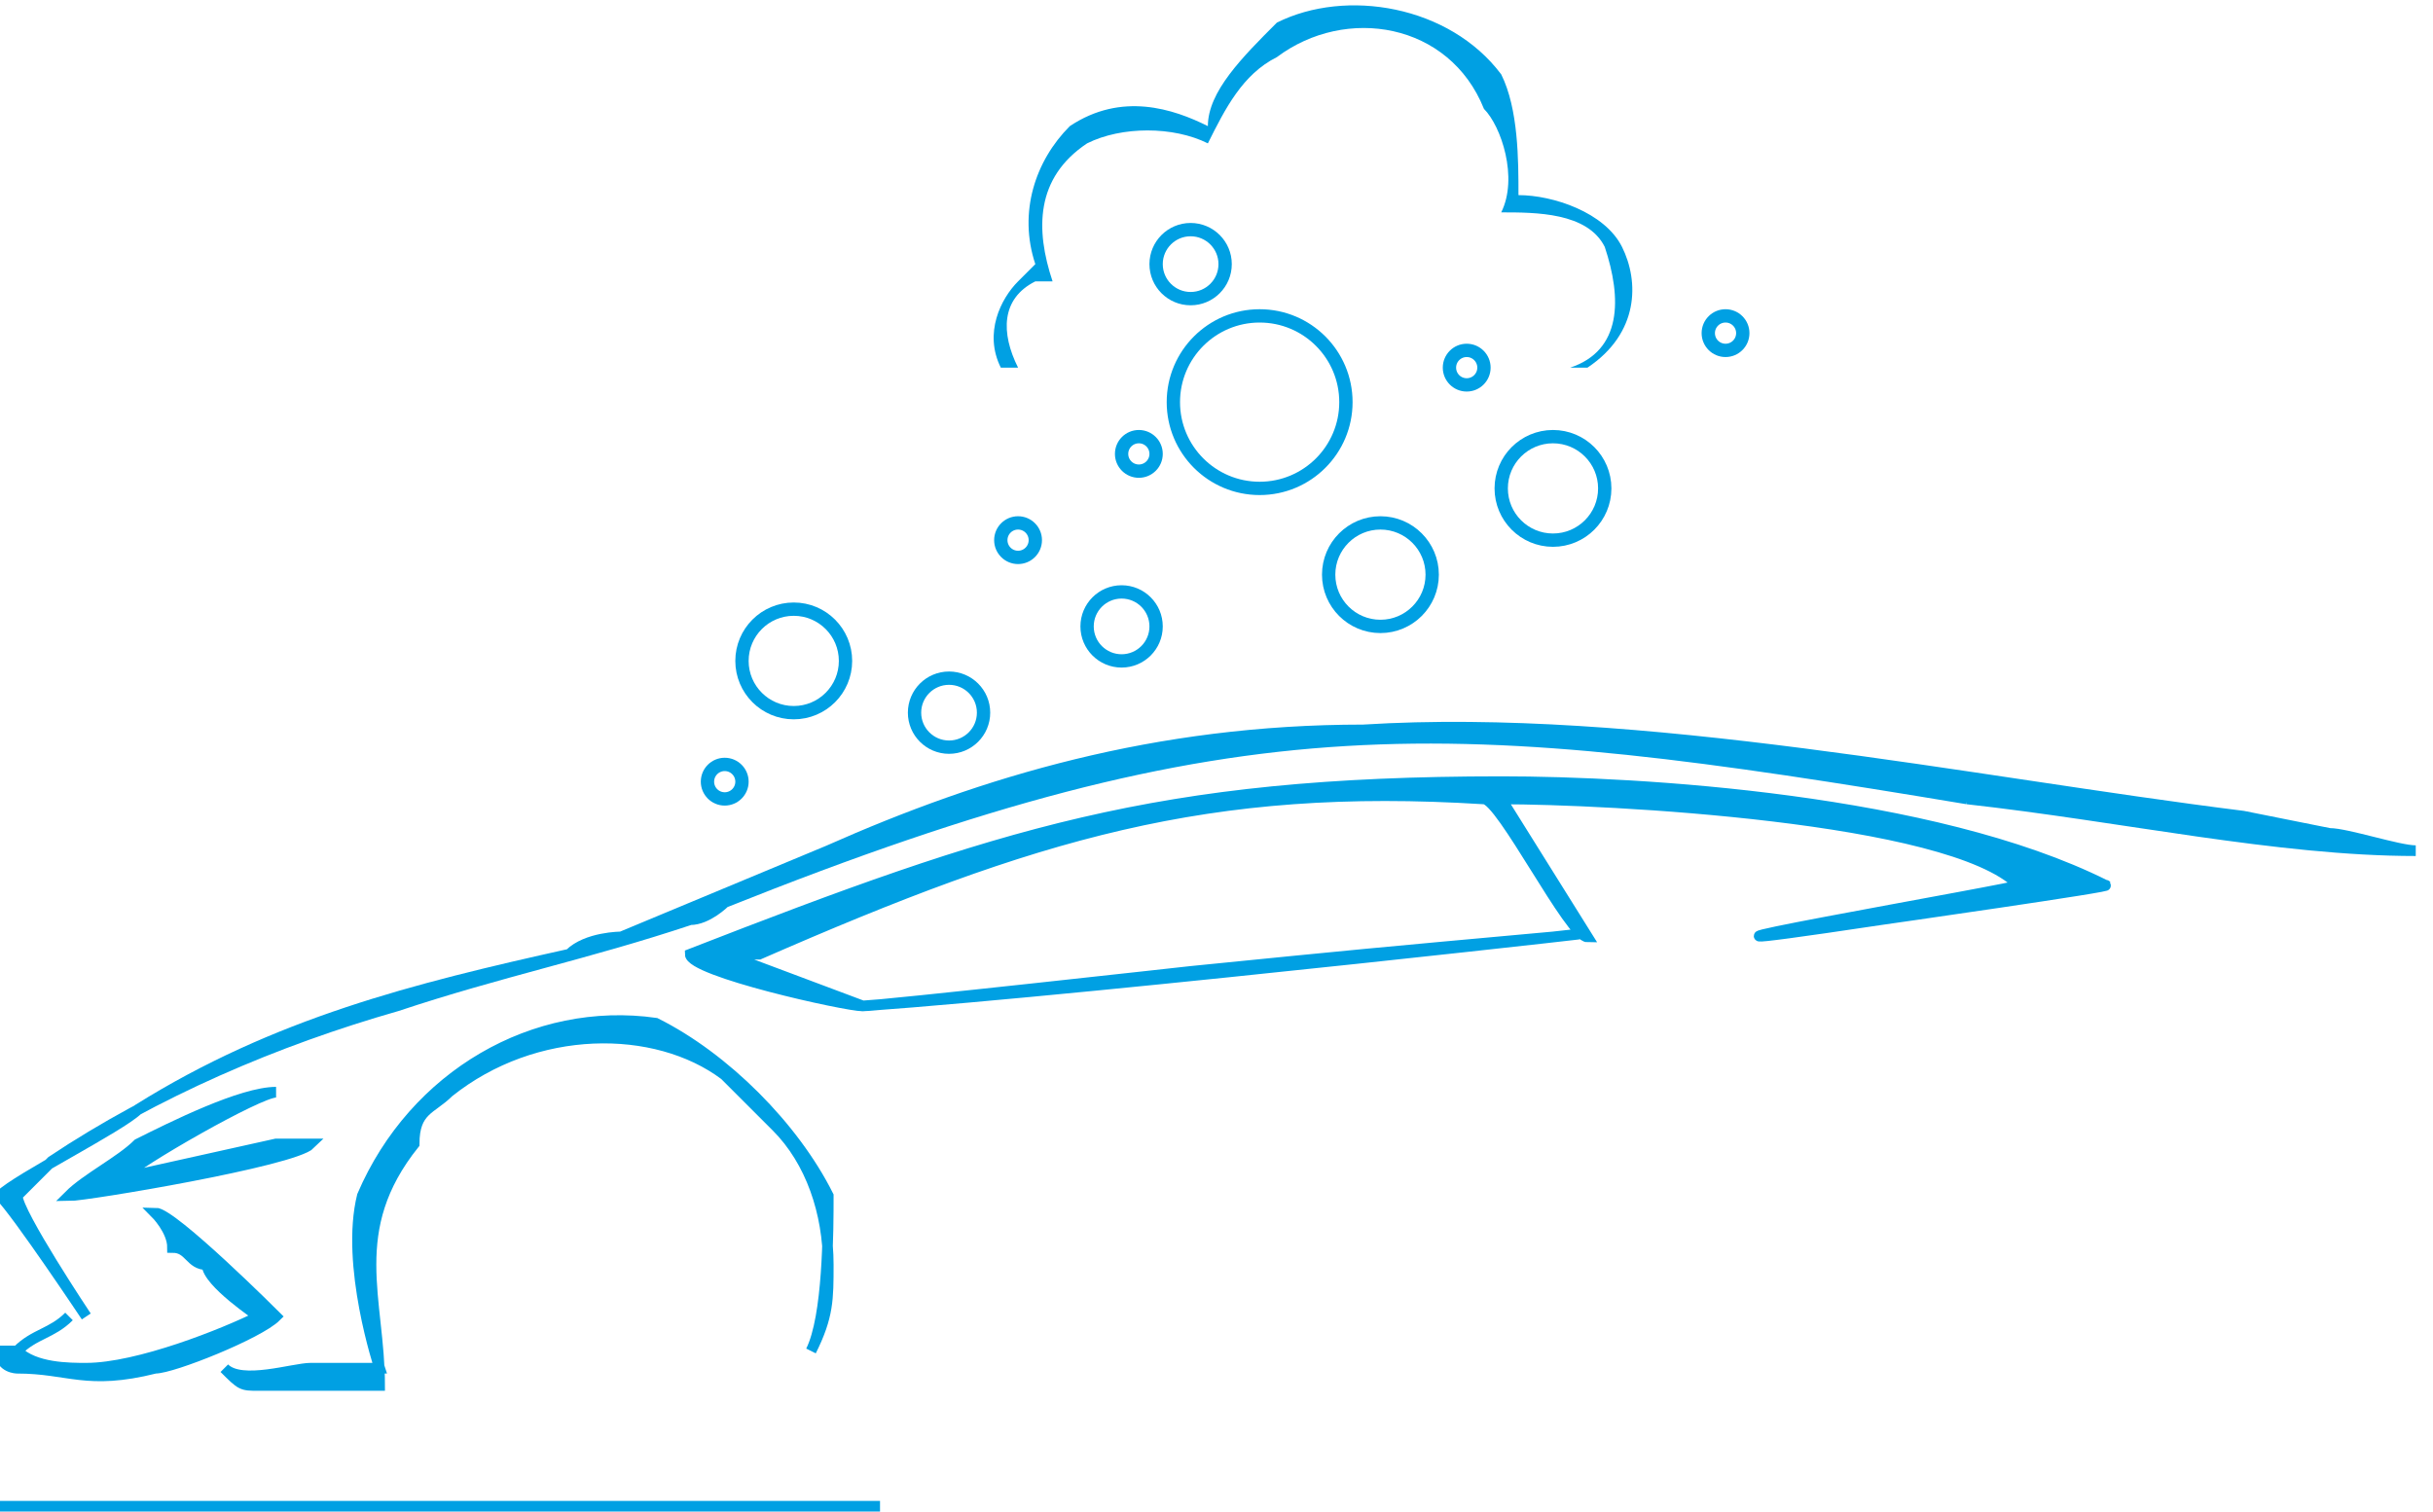 <?xml version="1.0" encoding="UTF-8"?>
<!DOCTYPE svg PUBLIC "-//W3C//DTD SVG 1.1//EN" "http://www.w3.org/Graphics/SVG/1.1/DTD/svg11.dtd">
<!-- Creator: CorelDRAW X7 -->
<svg xmlns="http://www.w3.org/2000/svg" xml:space="preserve" width="140px" height="87px" version="1.1" style="shape-rendering:geometricPrecision; text-rendering:geometricPrecision; image-rendering:optimizeQuality; fill-rule:evenodd; clip-rule:evenodd"
viewBox="0 0 141 87"
 xmlns:xlink="http://www.w3.org/1999/xlink">
 <defs>
  <style type="text/css">
   <![CDATA[
    .str1 {stroke:#00A0E3;stroke-width:0.772}
    .str0 {stroke:#00A0E3;stroke-width:0.618}
    .fil2 {fill:none}
    .fil1 {fill:#00A0E3}
    .fil0 {fill:#00A0E3}
   ]]>
  </style>
 </defs>
 <g id="Layer_x0020_1">
  <g id="_768858669440">
   <path class="fil0 str0" d="M3 87l-3 0 4 0c2,0 5,0 7,0 2,0 5,0 7,0l2 0 7 0 18 0c1,0 2,0 3,0 0,0 0,0 0,0l3 0 -11 0 -21 0 -2 0 -14 0z"/>
   <g>
    <path class="fil0 str0" d="M42 62c1,1 1,1 2,2l1 1c2,2 3,5 3,8 0,2 0,3 -1,5 1,-2 1,-7 1,-9 -2,-4 -6,-8 -10,-10 -7,-1 -14,3 -17,10 -1,4 1,10 1,10l-4 0c-1,0 -4,1 -5,0 1,1 1,1 2,1l4 0 3 0c0,-5 -2,-9 2,-14 0,-2 1,-2 2,-3 5,-4 12,-4 16,-1z"/>
    <path class="fil0 str0" d="M1 78l-1 0c0,1 1,1 1,1 3,0 4,1 8,0 1,0 6,-2 7,-3 0,0 -6,-6 -7,-6 0,0 1,1 1,2 1,0 1,1 2,1 0,1 3,3 3,3 -2,1 -7,3 -10,3 -1,0 -3,0 -4,-1 1,-1 2,-1 3,-2 -1,1 -2,1 -3,2z"/>
    <path class="fil0 str0" d="M8 66c-1,1 -3,2 -4,3 1,0 13,-2 14,-3l-2 0 -9 2c1,-1 8,-5 9,-5 -2,0 -6,2 -8,3z"/>
    <path class="fil0 str0" d="M117 51c1,0 -28,5 -8,2 0,0 14,-2 13,-2 -10,-5 -27,-6 -35,-6 -20,0 -29,3 -47,10 0,1 9,3 10,3 14,-1 49,-5 40,-4 -11,1 -11,1 -21,2 0,0 -18,2 -19,2l-8 -3c0,0 1,0 2,0 16,-7 26,-10 42,-9 1,0 5,8 6,8 0,0 -5,-8 -5,-8 6,0 26,1 30,5z"/>
    <path class="fil0 str0" d="M114 46c9,1 18,3 26,3 -1,0 -4,-1 -5,-1l-5 -1c-16,-2 -35,-6 -51,-5 -12,0 -22,3 -31,7l-12 5c0,0 -2,0 -3,1 -9,2 -17,4 -25,9 -1,1 -7,4 -8,5 1,1 5,7 5,7 0,0 -4,-6 -4,-7 0,0 1,-1 2,-2 6,-4 13,-7 20,-9 6,-2 11,-3 17,-5 1,0 2,-1 2,-1 30,-12 42,-11 72,-6z"/>
   </g>
   <path class="fil1" d="M88 11c0,-2 0,-5 -1,-7 -3,-4 -9,-5 -13,-3 -2,2 -4,4 -4,6 -2,-1 -5,-2 -8,0 -2,2 -3,5 -2,8 0,0 0,0 -1,1 -1,1 -2,3 -1,5 0,0 1,0 1,0 0,0 0,0 0,0 -1,-2 -1,-4 1,-5 0,0 1,0 1,0 -1,-3 -1,-6 2,-8 2,-1 5,-1 7,0 1,-2 2,-4 4,-5 4,-3 10,-2 12,3 1,1 2,4 1,6 2,0 5,0 6,2 1,3 1,6 -2,7 1,0 1,0 1,0 3,-2 3,-5 2,-7 -1,-2 -4,-3 -6,-3z"/>
   <circle class="fil2 str1" cx="65" cy="36" r="2"/>
   <circle class="fil2 str1" cx="69" cy="15" r="2"/>
   <circle class="fil2 str1" cx="85" cy="21" r="1"/>
   <circle class="fil2 str1" cx="100" cy="19" r="1"/>
   <circle class="fil2 str1" cx="59" cy="31" r="1"/>
   <circle class="fil2 str1" cx="42" cy="45" r="1"/>
   <circle class="fil2 str1" cx="46" cy="38" r="3"/>
   <circle class="fil2 str1" cx="55" cy="41" r="2"/>
   <circle class="fil2 str1" cx="66" cy="26" r="1"/>
   <circle class="fil2 str1" cx="80" cy="33" r="3"/>
   <circle class="fil2 str1" cx="90" cy="28" r="3"/>
   <circle class="fil2 str1" cx="73" cy="23" r="5"/>
  </g>
 </g>
</svg>
